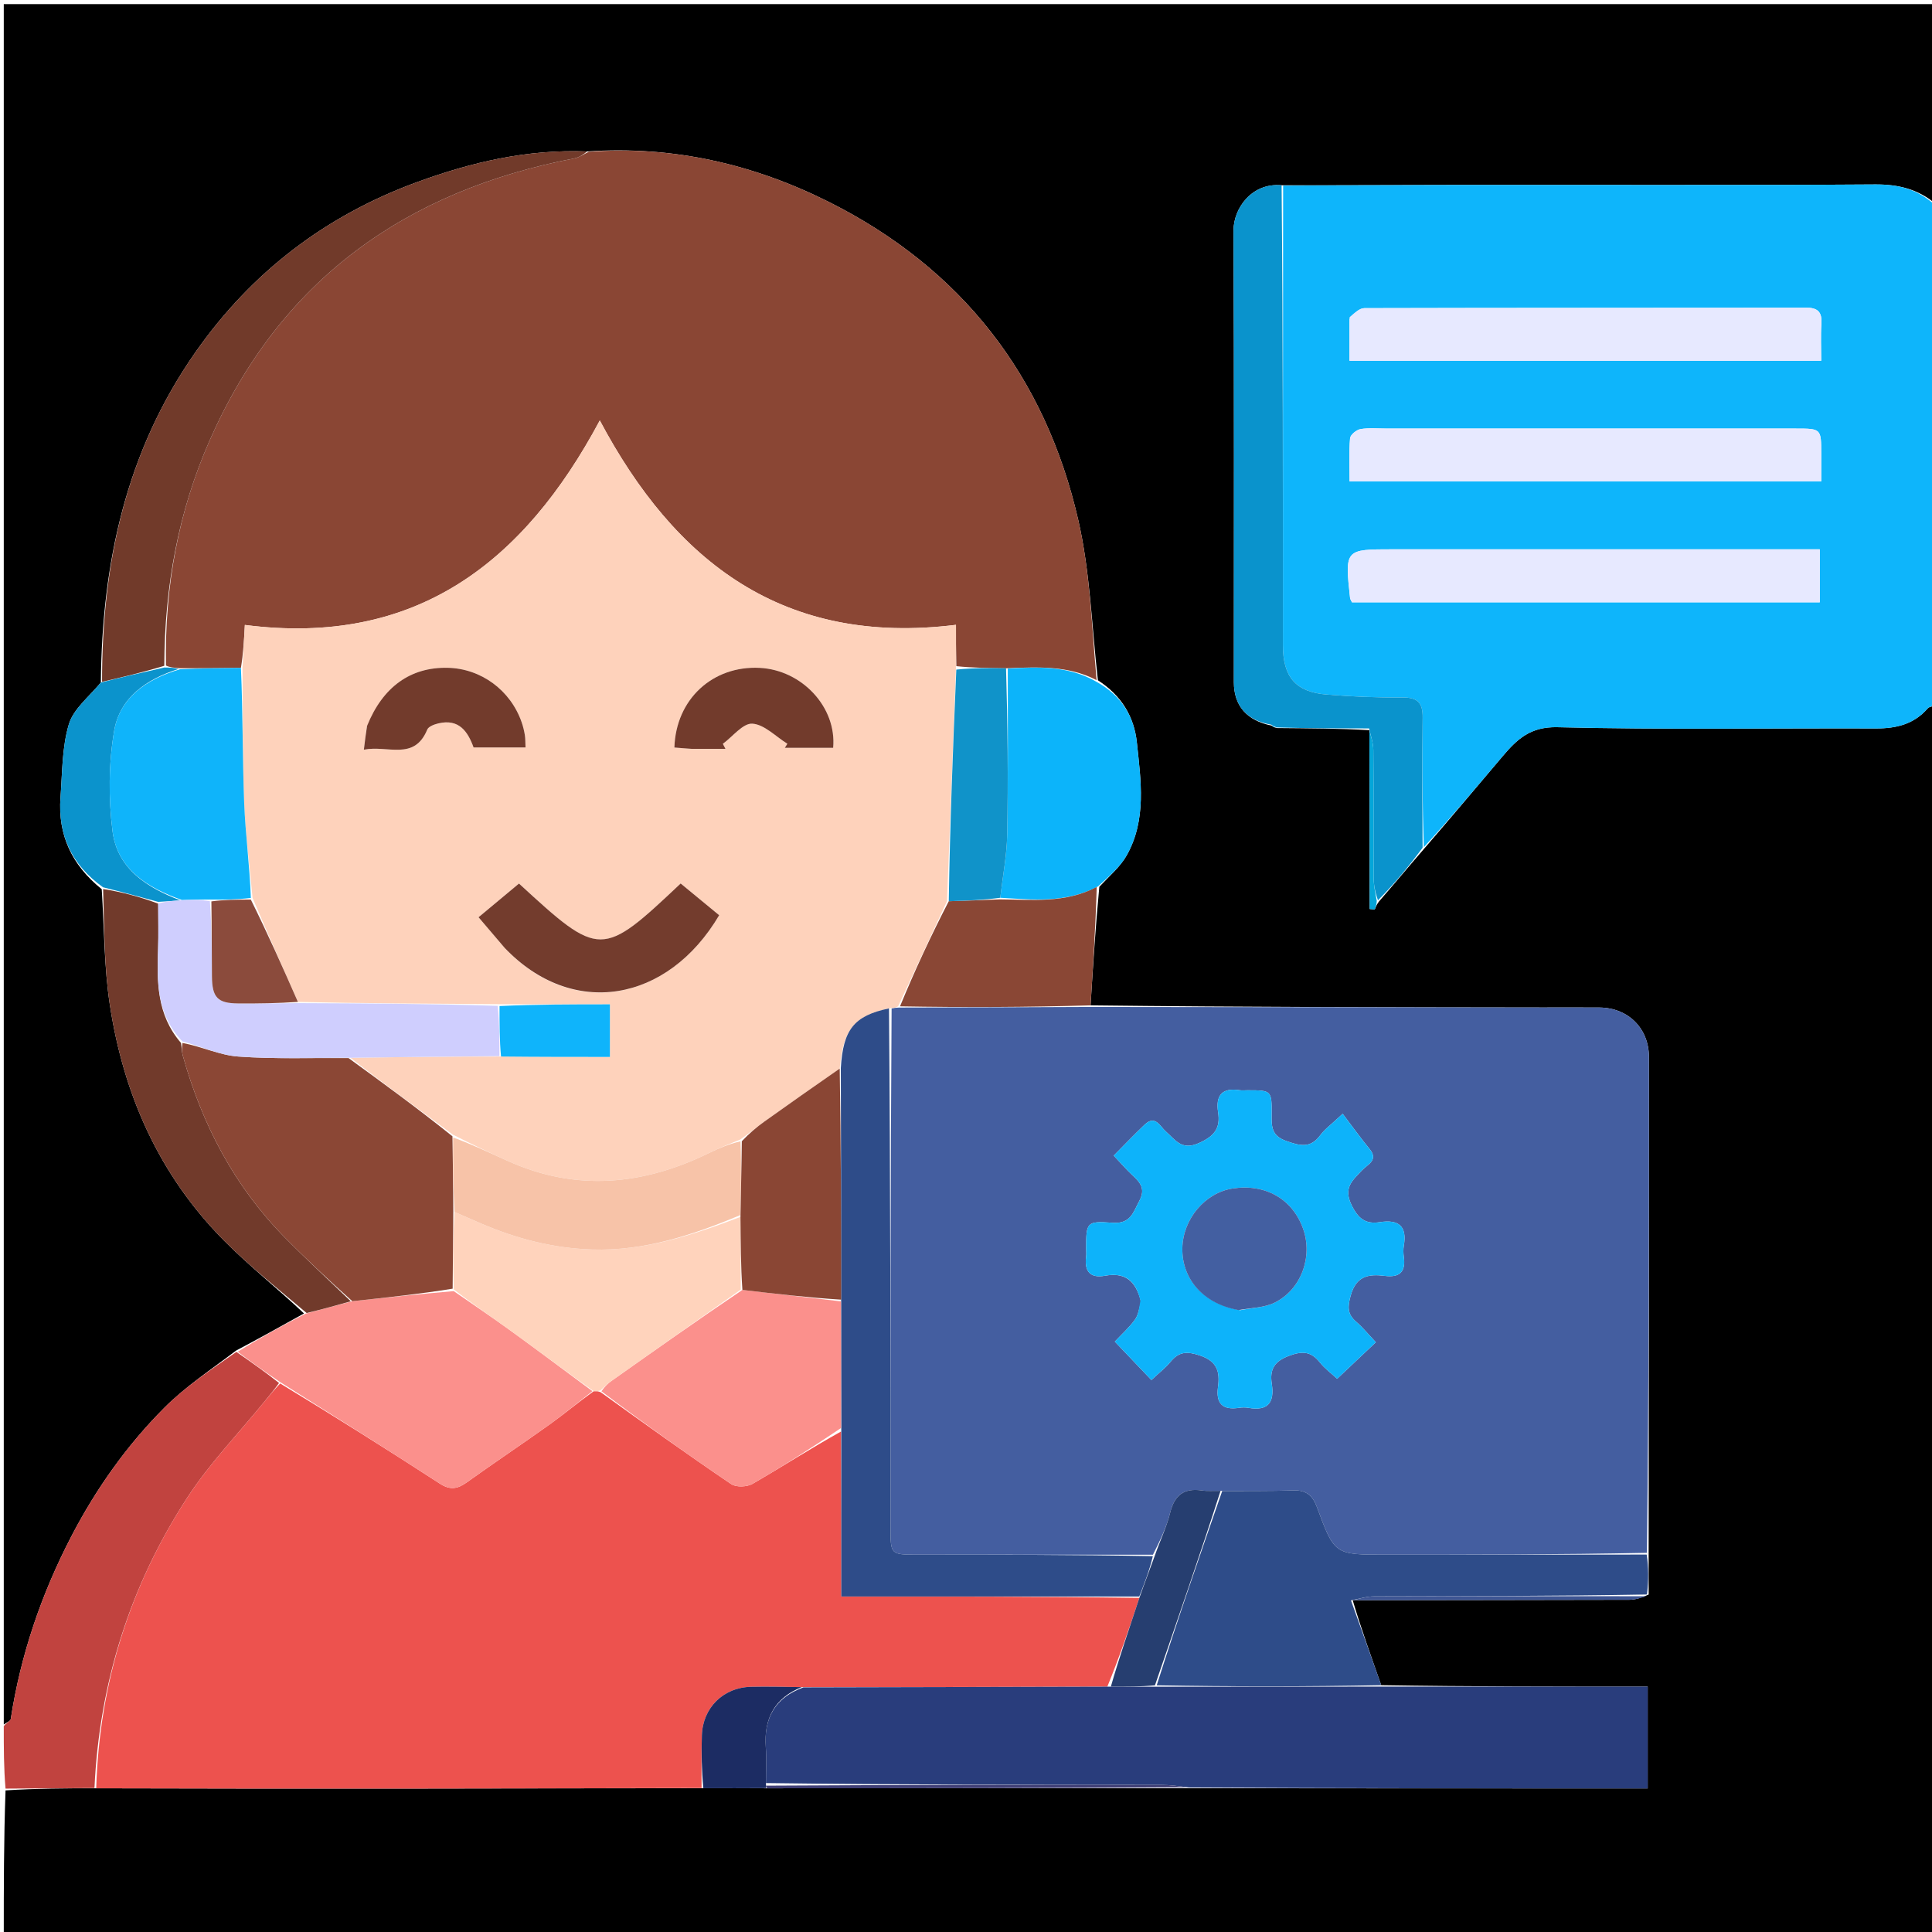 <svg version="1.1" id="Layer_1" xmlns="http://www.w3.org/2000/svg" xmlns:xlink="http://www.w3.org/1999/xlink" x="0px" y="0px"
	 width="100%" viewBox="0 0 512 512" enable-background="new 0 0 512 512" xml:space="preserve">
<path fill="#000000" opacity="1" stroke="none" 
	d="
M513,187 
	C513,295.613 513,404.225 513,512.919 
	C342.333,512.919 171.667,512.919 1,512.918 
	C1,500.256 1,487.596 1.469,474.47 
	C9.637,473.954 17.336,473.904 25.498,473.915 
	C52.456,473.984 78.952,474.015 105.447,473.994 
	C132.274,473.972 159.1,473.899 186.395,473.896 
	C192.248,473.919 197.633,473.895 203.484,473.915 
	C240.944,473.919 277.938,473.878 315.401,473.892 
	C356.063,473.946 396.255,473.946 436.658,473.946 
	C436.658,464.709 436.658,456.16 436.658,446.972 
	C412.914,446.972 389.506,446.972 366.038,446.597 
	C363.323,438.854 360.669,431.485 358.481,424.073 
	C383.228,424.02 407.509,424.029 431.79,423.958 
	C433.48,423.953 435.169,423.35 436.916,422.567 
	C436.932,418.73 436.891,415.35 436.908,411.506 
	C436.976,367.407 437.001,323.772 436.987,280.136 
	C436.984,272.533 431.492,267.076 423.907,267.009 
	C418.911,266.965 413.914,267.006 408.917,266.999 
	C368.948,266.95 328.979,266.899 289.009,266.43 
	C289.676,255.719 290.346,245.426 291.332,235.002 
	C294.006,232.141 296.901,229.707 298.623,226.62 
	C303.891,217.174 302.346,206.879 301.285,196.798 
	C300.555,189.855 297.159,184.294 290.954,180.28 
	C289.312,165.795 288.888,151.47 285.74,137.771 
	C276.968,99.596 254.741,71.107 219.686,53.528 
	C199.852,43.581 178.526,38.568 155.577,40.135 
	C139.676,39.514 124.938,42.995 110.599,48.237 
	C86.284,57.127 66.624,72.141 51.732,93.44 
	C33.372,119.697 27.022,149.272 26.729,180.869 
	C23.587,184.658 19.451,187.88 18.237,191.969 
	C16.416,198.103 16.514,204.836 16.034,211.331 
	C15.301,221.232 18.975,229.218 26.959,235.641 
	C27.631,246.147 27.594,256.302 29.101,266.224 
	C32.735,290.15 42.238,311.54 59.49,328.888 
	C66.203,335.638 73.719,341.59 80.564,348.083 
	C74.475,351.474 68.69,354.686 62.553,357.927 
	C55.945,362.956 49.166,367.436 43.549,373.073 
	C33.599,383.06 25.458,394.545 18.933,407.101 
	C10.986,422.394 5.478,438.495 2.852,455.564 
	C2.766,456.124 1.641,456.525 1,457 
	C1,305.065 1,153.13 1,1.097 
	C171.667,1.097 342.333,1.097 513,1.092 
	C513,18.412 513,35.738 512.754,53.865 
	C508.276,50.166 503.153,48.841 496.958,48.883 
	C460.977,49.124 424.993,48.982 389.01,49.009 
	C372.688,49.021 356.366,49.122 339.638,49.099 
	C331.733,48.372 326.866,55.219 326.893,61.155 
	C327.081,101.03 326.988,140.906 326.987,180.782 
	C326.987,187.054 330.439,190.974 336.983,192.287 
	C337.358,192.642 337.652,192.755 338.414,192.941 
	C346.866,193.024 354.851,193.034 362.906,193.504 
	C362.976,209.608 362.976,225.25 362.976,240.893 
	C363.422,240.937 363.867,240.981 364.313,241.025 
	C364.578,240.369 364.844,239.713 365.42,238.931 
	C369.496,234.25 373.262,229.695 377.34,224.997 
	C384.501,216.706 391.323,208.537 398.207,200.421 
	C401.991,195.958 405.517,192.542 412.708,192.718 
	C440.854,193.406 469.027,192.95 497.19,193.043 
	C502.557,193.061 507.227,191.915 510.876,187.714 
	C511.298,187.228 512.278,187.226 513,187 
z"/>
<path fill="#0EB5FB" opacity="1" stroke="none" 
	d="
M340.044,49.183 
	C356.366,49.122 372.688,49.021 389.01,49.009 
	C424.993,48.982 460.977,49.124 496.958,48.883 
	C503.153,48.841 508.276,50.166 512.754,54.333 
	C513,98.021 513,142.042 513,186.531 
	C512.278,187.226 511.298,187.228 510.876,187.714 
	C507.227,191.915 502.557,193.061 497.19,193.043 
	C469.027,192.95 440.854,193.406 412.708,192.718 
	C405.517,192.542 401.991,195.958 398.207,200.421 
	C391.323,208.537 384.501,216.706 377.317,224.52 
	C376.968,212.874 376.812,201.559 377.016,190.251 
	C377.091,186.059 375.539,184.799 371.486,184.834 
	C364.856,184.89 358.203,184.61 351.593,184.064 
	C343.38,183.386 339.985,179.464 339.983,170.952 
	C339.969,130.362 340.018,89.772 340.044,49.183 
M469.489,145.573 
	C436.037,145.573 402.585,145.573 369.133,145.573 
	C356.386,145.573 356.384,145.573 357.783,158.486 
	C357.816,158.789 358.035,159.073 358.281,159.619 
	C399.49,159.619 440.803,159.619 482.257,159.619 
	C482.257,154.885 482.257,150.495 482.257,145.572 
	C478.084,145.572 474.284,145.572 469.489,145.573 
M367.519,113.573 
	C365.189,113.583 362.816,113.333 360.549,113.716 
	C359.477,113.896 357.86,115.225 357.783,116.142 
	C357.467,119.888 357.651,123.676 357.651,127.571 
	C399.575,127.571 440.88,127.571 482.643,127.571 
	C482.643,124.88 482.645,122.577 482.643,120.274 
	C482.638,113.58 482.638,113.574 475.86,113.574 
	C440.078,113.572 404.295,113.573 367.519,113.573 
M357.624,84.553 
	C357.624,88.168 357.624,91.783 357.624,95.6 
	C399.52,95.6 440.832,95.6 482.641,95.6 
	C482.641,92.112 482.477,88.969 482.686,85.852 
	C482.902,82.616 481.716,81.512 478.427,81.52 
	C439.481,81.608 400.535,81.559 361.589,81.663 
	C360.286,81.667 358.987,82.906 357.624,84.553 
z"/>
<path fill="#C1433F" opacity="1" stroke="none" 
	d="
M25.035,473.853 
	C17.336,473.904 9.637,473.954 1.469,474.002 
	C1,468.645 1,463.29 1,457.468 
	C1.641,456.525 2.766,456.124 2.852,455.564 
	C5.478,438.495 10.986,422.394 18.933,407.101 
	C25.458,394.545 33.599,383.06 43.549,373.073 
	C49.166,367.436 55.945,362.956 62.65,358.266 
	C66.739,361.112 70.38,363.648 73.949,366.511 
	C72.622,368.359 71.354,369.871 70.11,371.402 
	C63.214,379.884 55.511,387.843 49.589,396.959 
	C34.459,420.249 26.326,446.02 25.035,473.853 
z"/>
<path fill="#445EA0" opacity="1" stroke="none" 
	d="
M289.01,266.848 
	C328.979,266.899 368.948,266.95 408.917,266.999 
	C413.914,267.006 418.911,266.965 423.907,267.009 
	C431.492,267.076 436.984,272.533 436.987,280.136 
	C437.001,323.772 436.976,367.407 436.449,411.517 
	C413.004,411.998 390.074,412.004 367.145,412.008 
	C353.731,412.011 353.664,412.033 349.027,399.467 
	C347.894,396.398 346.239,394.867 342.838,394.974 
	C336.529,395.171 330.213,395.095 323.452,395.102 
	C321.52,395.055 320.009,395.212 318.554,394.993 
	C313.792,394.276 311.255,396.201 310.092,400.918 
	C309.154,404.721 307.404,408.325 305.545,412.016 
	C284.412,412.012 263.749,412.013 243.085,412.006 
	C236.008,412.003 236,411.993 235.997,404.795 
	C235.983,358.969 235.972,313.143 236.284,267.245 
	C237.044,267.102 237.48,267.031 238.387,267.015 
	C255.576,266.996 272.293,266.922 289.01,266.848 
M302.382,345.026 
	C301.885,346.59 301.722,348.393 300.814,349.663 
	C299.31,351.766 297.326,353.526 295.44,355.541 
	C298.808,359.076 301.842,362.261 305.135,365.716 
	C307.151,363.823 308.875,362.505 310.22,360.875 
	C312.46,358.159 314.574,358.077 317.988,359.215 
	C322.626,360.761 323.315,363.609 322.784,367.537 
	C322.189,371.947 323.967,373.753 328.36,373.084 
	C329.174,372.96 330.044,372.944 330.851,373.087 
	C336.073,374.009 337.796,371.631 337.035,366.726 
	C336.457,362.995 337.623,360.788 341.596,359.306 
	C345.161,357.977 347.428,358.117 349.77,361.051 
	C351.069,362.678 352.81,363.953 354.359,365.393 
	C357.958,361.993 361.162,358.966 364.608,355.712 
	C362.61,353.602 361.152,351.78 359.41,350.29 
	C357.023,348.249 357.117,346.328 357.949,343.327 
	C359.395,338.115 362.716,337.574 366.996,338.119 
	C370.909,338.617 372.588,337.051 372.026,333.093 
	C371.887,332.114 371.862,331.073 372.03,330.104 
	C372.93,324.921 370.643,323.114 365.694,323.882 
	C361.964,324.461 359.998,323.08 358.185,319.37 
	C355.897,314.687 358.514,312.757 361.012,310.075 
	C362.385,308.6 365.415,307.49 362.936,304.47 
	C360.522,301.529 358.305,298.428 355.825,295.165 
	C352.736,298.073 351.06,299.248 349.914,300.811 
	C347.291,304.389 344.576,303.688 340.865,302.373 
	C336.946,300.985 336.972,298.575 336.996,295.467 
	C337.048,288.945 336.984,288.944 330.551,288.933 
	C329.885,288.932 329.205,289.022 328.555,288.919 
	C323.884,288.177 322.11,290.268 322.812,294.763 
	C323.471,298.981 321.842,301.085 317.737,302.922 
	C313.096,304.998 311.488,302.062 308.95,299.85 
	C307.407,298.505 306.166,295.371 303.347,298.043 
	C300.614,300.633 298.017,303.367 295.148,306.253 
	C297.109,308.325 298.507,309.96 300.072,311.415 
	C302.132,313.33 303.668,315 301.947,318.217 
	C300.293,321.306 299.664,324.409 294.779,324.043 
	C287.876,323.525 287.843,323.966 287.844,331.023 
	C287.844,331.689 287.918,332.364 287.833,333.019 
	C287.335,336.866 288.849,338.807 292.835,338.081 
	C298.037,337.133 301.006,339.275 302.382,345.026 
z"/>
<path fill="#8A4634" opacity="1" stroke="none" 
	d="
M156.039,40.21 
	C178.526,38.568 199.852,43.581 219.686,53.528 
	C254.741,71.107 276.968,99.596 285.74,137.771 
	C288.888,151.47 289.312,165.795 290.609,180.244 
	C282.999,176.294 275.029,176.782 266.612,177.1 
	C261.948,177.017 257.747,177.004 253.445,176.54 
	C253.345,172.478 253.345,168.866 253.345,165.586 
	C207.571,171.283 178.86,148.869 158.951,111.419 
	C138.84,149.073 110.123,171.448 64.89,165.618 
	C64.68,169.417 64.472,173.206 63.846,176.995 
	C58.289,177.052 53.149,177.107 47.611,177.088 
	C46.134,176.954 45.056,176.894 43.979,176.376 
	C43.624,155.357 47.267,135.569 55.565,116.709 
	C74.238,74.267 107.411,50.572 152.262,41.962 
	C153.584,41.708 154.783,40.809 156.039,40.21 
z"/>
<path fill="#ED524E" opacity="1" stroke="none" 
	d="
M25.498,473.915 
	C26.326,446.02 34.459,420.249 49.589,396.959 
	C55.511,387.843 63.214,379.884 70.11,371.402 
	C71.354,369.871 72.622,368.359 74.248,366.639 
	C88.615,375.334 102.66,384.157 116.574,393.181 
	C119.308,394.955 121.262,394.595 123.711,392.839 
	C130.987,387.621 138.444,382.654 145.726,377.444 
	C149.595,374.676 153.25,371.609 157.343,368.686 
	C158.139,368.689 158.594,368.681 159.219,368.975 
	C170.823,377.325 182.196,385.463 193.775,393.3 
	C195.09,394.19 197.962,394.082 199.421,393.24 
	C207.34,388.665 215.043,383.715 222.887,379.365 
	C222.953,394.09 222.953,408.345 222.953,423.086 
	C249.734,423.086 275.828,423.086 301.939,423.459 
	C299.278,431.543 296.6,439.253 293.459,446.978 
	C266.304,447.052 239.613,447.112 212.465,447.107 
	C207.69,447.027 203.372,446.928 199.057,447.019 
	C191.704,447.172 186.232,452.554 186.002,459.902 
	C185.856,464.547 185.943,469.199 185.926,473.848 
	C159.1,473.899 132.274,473.972 105.447,473.994 
	C78.952,474.015 52.456,473.984 25.498,473.915 
z"/>
<path fill="#293D7C" opacity="1" stroke="none" 
	d="
M212.922,447.172 
	C239.613,447.112 266.304,447.052 293.924,446.986 
	C298.572,446.986 302.291,446.992 306.478,446.998 
	C326.663,446.989 346.381,446.981 366.099,446.972 
	C389.506,446.972 412.914,446.972 436.658,446.972 
	C436.658,456.16 436.658,464.709 436.658,473.946 
	C396.255,473.946 356.063,473.946 315.048,473.694 
	C312.08,473.294 309.936,473.021 307.791,473.019 
	C272.86,472.992 237.929,472.999 202.992,472.532 
	C202.986,469.065 203.169,466.052 202.946,463.069 
	C202.364,455.26 205.458,449.874 212.922,447.172 
z"/>
<path fill="#2E4C89" opacity="1" stroke="none" 
	d="
M366.038,446.597 
	C346.381,446.981 326.663,446.989 306.543,446.628 
	C312.06,429.217 317.98,412.175 323.9,395.133 
	C330.213,395.095 336.529,395.171 342.838,394.974 
	C346.239,394.867 347.894,396.398 349.027,399.467 
	C353.664,412.033 353.731,412.011 367.145,412.008 
	C390.074,412.004 413.004,411.998 436.392,411.981 
	C436.891,415.35 436.932,418.73 436.457,422.56 
	C412.034,423.007 388.128,422.976 364.222,423.049 
	C362.152,423.055 360.084,423.744 358.015,424.117 
	C360.669,431.485 363.323,438.854 366.038,446.597 
z"/>
<path fill="#FB908C" opacity="1" stroke="none" 
	d="
M157.002,368.677 
	C153.25,371.609 149.595,374.676 145.726,377.444 
	C138.444,382.654 130.987,387.621 123.711,392.839 
	C121.262,394.595 119.308,394.955 116.574,393.181 
	C102.66,384.157 88.615,375.334 74.318,366.313 
	C70.38,363.648 66.739,361.112 63.002,358.237 
	C68.69,354.686 74.475,351.474 80.964,348.143 
	C85.434,346.968 89.198,345.911 93.358,344.828 
	C102.486,343.861 111.217,342.921 120.238,342.159 
	C125.554,345.832 130.639,349.249 135.594,352.843 
	C142.779,358.054 149.87,363.393 157.002,368.677 
z"/>
<path fill="#0A93CC" opacity="1" stroke="none" 
	d="
M339.638,49.099 
	C340.018,89.772 339.969,130.362 339.983,170.952 
	C339.985,179.464 343.38,183.386 351.593,184.064 
	C358.203,184.61 364.856,184.89 371.486,184.834 
	C375.539,184.799 377.091,186.059 377.016,190.251 
	C376.812,201.559 376.968,212.874 377.004,224.663 
	C373.262,229.695 369.496,234.25 365.173,238.591 
	C364.411,236.422 364.038,234.467 364.028,232.511 
	C363.971,221.246 364.053,209.98 363.948,198.716 
	C363.93,196.822 363.224,194.934 362.836,193.043 
	C354.851,193.034 346.866,193.024 338.261,192.779 
	C337.405,192.362 337.159,192.196 336.903,192.044 
	C330.439,190.974 326.987,187.054 326.987,180.782 
	C326.988,140.906 327.081,101.03 326.893,61.155 
	C326.866,55.219 331.733,48.372 339.638,49.099 
z"/>
<path fill="#713A2A" opacity="1" stroke="none" 
	d="
M155.577,40.135 
	C154.783,40.809 153.584,41.708 152.262,41.962 
	C107.411,50.572 74.238,74.267 55.565,116.709 
	C47.267,135.569 43.624,155.357 43.538,176.441 
	C37.745,178.205 32.394,179.447 27.042,180.689 
	C27.022,149.272 33.372,119.697 51.732,93.44 
	C66.624,72.141 86.284,57.127 110.599,48.237 
	C124.938,42.995 139.676,39.514 155.577,40.135 
z"/>
<path fill="#0CB4FA" opacity="1" stroke="none" 
	d="
M267.075,177.17 
	C275.029,176.782 282.999,176.294 290.585,180.691 
	C297.159,184.294 300.555,189.855 301.285,196.798 
	C302.346,206.879 303.891,217.174 298.623,226.62 
	C296.901,229.707 294.006,232.141 290.958,234.929 
	C282.296,239.444 273.59,238.393 265.076,237.92 
	C265.757,232.052 266.818,226.617 266.918,221.165 
	C267.19,206.504 267.051,191.835 267.075,177.17 
z"/>
<path fill="#713A2B" opacity="1" stroke="none" 
	d="
M92.962,344.854 
	C89.198,345.911 85.434,346.968 81.269,347.965 
	C73.719,341.59 66.203,335.638 59.49,328.888 
	C42.238,311.54 32.735,290.15 29.101,266.224 
	C27.594,256.302 27.631,246.147 27.329,235.604 
	C32.434,236.408 37.178,237.706 41.92,239.472 
	C41.92,243.744 42.029,247.551 41.897,251.35 
	C41.591,260.159 41.472,268.89 47.989,276.412 
	C48.146,277.803 48.187,278.817 48.453,279.768 
	C53.56,298.02 62.105,314.374 75.489,327.959 
	C81.173,333.729 87.129,339.23 92.962,344.854 
z"/>
<path fill="#8A4735" opacity="1" stroke="none" 
	d="
M265.017,238.344 
	C273.59,238.393 282.296,239.444 290.642,235.058 
	C290.346,245.426 289.676,255.719 289.009,266.43 
	C272.293,266.922 255.576,266.996 238.511,266.693 
	C242.432,257.152 246.7,247.986 251.433,238.836 
	C256.27,238.683 260.644,238.514 265.017,238.344 
z"/>
<path fill="#0B93CC" opacity="1" stroke="none" 
	d="
M41.921,239.004 
	C37.178,237.706 32.434,236.408 27.321,235.147 
	C18.975,229.218 15.301,221.232 16.034,211.331 
	C16.514,204.836 16.416,198.103 18.237,191.969 
	C19.451,187.88 23.587,184.658 26.729,180.869 
	C32.394,179.447 37.745,178.205 43.537,176.898 
	C45.056,176.894 46.134,176.954 47.32,177.279 
	C38.873,179.944 31.753,184.84 30.251,193.688 
	C28.78,202.349 28.721,211.539 29.821,220.273 
	C31.097,230.408 39.185,235.309 47.748,238.595 
	C45.505,238.791 43.713,238.897 41.921,239.004 
z"/>
<path fill="#1C2C63" opacity="1" stroke="none" 
	d="
M212.465,447.107 
	C205.458,449.874 202.364,455.26 202.946,463.069 
	C203.169,466.052 202.986,469.065 202.993,472.75 
	C202.999,473.435 203.018,473.871 203.018,473.871 
	C197.633,473.895 192.248,473.919 186.395,473.896 
	C185.943,469.199 185.856,464.547 186.002,459.902 
	C186.232,452.554 191.704,447.172 199.057,447.019 
	C203.372,446.928 207.69,447.027 212.465,447.107 
z"/>
<path fill="#403F76" opacity="1" stroke="none" 
	d="
M203.484,473.915 
	C203.018,473.871 202.999,473.435 202.998,473.217 
	C237.929,472.999 272.86,472.992 307.791,473.019 
	C309.936,473.021 312.08,473.294 314.578,473.639 
	C277.938,473.878 240.944,473.919 203.484,473.915 
z"/>
<path fill="#3E5593" opacity="1" stroke="none" 
	d="
M358.481,424.073 
	C360.084,423.744 362.152,423.055 364.222,423.049 
	C388.128,422.976 412.034,423.007 436.399,423.018 
	C435.169,423.35 433.48,423.953 431.79,423.958 
	C407.509,424.029 383.228,424.02 358.481,424.073 
z"/>
<path fill="#04A6D9" opacity="1" stroke="none" 
	d="
M362.906,193.504 
	C363.224,194.934 363.93,196.822 363.948,198.716 
	C364.053,209.98 363.971,221.246 364.028,232.511 
	C364.038,234.467 364.411,236.422 364.863,238.717 
	C364.844,239.713 364.578,240.369 364.313,241.025 
	C363.867,240.981 363.422,240.937 362.976,240.893 
	C362.976,225.25 362.976,209.608 362.906,193.504 
z"/>
<path fill="#04A6D9" opacity="1" stroke="none" 
	d="
M336.983,192.287 
	C337.159,192.196 337.405,192.362 337.794,192.705 
	C337.652,192.755 337.358,192.642 336.983,192.287 
z"/>
<path fill="#E7E9FF" opacity="1" stroke="none" 
	d="
M469.987,145.573 
	C474.284,145.572 478.084,145.572 482.257,145.572 
	C482.257,150.495 482.257,154.885 482.257,159.619 
	C440.803,159.619 399.49,159.619 358.281,159.619 
	C358.035,159.073 357.816,158.789 357.783,158.486 
	C356.384,145.573 356.386,145.573 369.133,145.573 
	C402.585,145.573 436.037,145.573 469.987,145.573 
z"/>
<path fill="#E7E9FF" opacity="1" stroke="none" 
	d="
M368.016,113.573 
	C404.295,113.573 440.078,113.572 475.86,113.574 
	C482.638,113.574 482.638,113.58 482.643,120.274 
	C482.645,122.577 482.643,124.88 482.643,127.571 
	C440.88,127.571 399.575,127.571 357.651,127.571 
	C357.651,123.676 357.467,119.888 357.783,116.142 
	C357.86,115.225 359.477,113.896 360.549,113.716 
	C362.816,113.333 365.189,113.583 368.016,113.573 
z"/>
<path fill="#E7E9FF" opacity="1" stroke="none" 
	d="
M357.655,84.061 
	C358.987,82.906 360.286,81.667 361.589,81.663 
	C400.535,81.559 439.481,81.608 478.427,81.52 
	C481.716,81.512 482.902,82.616 482.686,85.852 
	C482.477,88.969 482.641,92.112 482.641,95.6 
	C440.832,95.6 399.52,95.6 357.624,95.6 
	C357.624,91.783 357.624,88.168 357.655,84.061 
z"/>
<path fill="#FED2BB" opacity="1" stroke="none" 
	d="
M250.968,238.821 
	C246.7,247.986 242.432,257.152 238.04,266.638 
	C237.48,267.031 237.044,267.102 235.916,267.164 
	C226.295,269.187 223.427,272.864 222.532,283.186 
	C215.675,287.953 209.094,292.561 202.56,297.235 
	C200.471,298.728 198.505,300.393 196.139,302.004 
	C193.218,303.174 190.599,304.238 188.069,305.481 
	C170.575,314.077 152.807,315.87 134.635,307.692 
	C129.784,305.508 124.981,303.218 119.992,300.672 
	C110.671,293.71 101.513,287.052 92.865,280.318 
	C106.364,280.124 119.355,280.005 132.778,279.992 
	C142.639,280.097 152.067,280.097 161.63,280.097 
	C161.63,275.178 161.63,270.652 161.63,266.163 
	C151.623,266.163 141.996,266.163 131.878,266.111 
	C113.938,265.986 96.486,265.914 78.946,265.513 
	C74.879,256.253 70.9,247.322 66.931,237.959 
	C66.169,229.287 65.029,221.062 64.71,212.805 
	C64.249,200.88 64.383,188.932 64.263,176.994 
	C64.472,173.206 64.68,169.417 64.89,165.618 
	C110.123,171.448 138.84,149.073 158.951,111.419 
	C178.86,148.869 207.571,171.283 253.345,165.586 
	C253.345,168.866 253.345,172.478 253.335,176.998 
	C252.539,198.212 251.753,218.516 250.968,238.821 
M134.013,251.492 
	C151.739,270.041 176.93,265.683 190.588,242.543 
	C187.188,239.742 183.764,236.922 180.381,234.136 
	C159.453,253.886 158.999,253.886 137.536,234.152 
	C134.068,237.043 130.564,239.963 126.823,243.082 
	C129.256,245.943 131.393,248.456 134.013,251.492 
M183.806,198.458 
	C186.623,198.458 189.44,198.458 192.257,198.458 
	C192.026,198.013 191.795,197.567 191.563,197.121 
	C194.177,195.202 196.898,191.621 199.378,191.78 
	C202.572,191.986 205.573,195.189 208.657,197.101 
	C208.436,197.458 208.214,197.816 207.992,198.173 
	C212.271,198.173 216.55,198.173 220.798,198.173 
	C221.766,187.441 212.549,177.562 201.331,176.993 
	C188.884,176.363 179.127,185.272 178.719,198.099 
	C180.11,198.217 181.53,198.337 183.806,198.458 
M97.15,192.757 
	C96.939,194.49 96.727,196.223 96.429,198.674 
	C102.75,197.413 109.767,201.726 113.226,193.348 
	C113.567,192.521 115.098,191.958 116.178,191.702 
	C121.661,190.403 123.992,193.892 125.504,198.085 
	C130.133,198.085 134.546,198.085 139.27,198.085 
	C139.207,196.747 139.249,195.763 139.093,194.812 
	C138.907,193.672 138.633,192.53 138.255,191.439 
	C135.303,182.913 127.491,177.169 118.64,176.973 
	C108.84,176.755 101.452,181.988 97.15,192.757 
z"/>
<path fill="#0DB3FA" opacity="1" stroke="none" 
	d="
M302.225,344.681 
	C301.006,339.275 298.037,337.133 292.835,338.081 
	C288.849,338.807 287.335,336.866 287.833,333.019 
	C287.918,332.364 287.844,331.689 287.844,331.023 
	C287.843,323.966 287.876,323.525 294.779,324.043 
	C299.664,324.409 300.293,321.306 301.947,318.217 
	C303.668,315 302.132,313.33 300.072,311.415 
	C298.507,309.96 297.109,308.325 295.148,306.253 
	C298.017,303.367 300.614,300.633 303.347,298.043 
	C306.166,295.371 307.407,298.505 308.95,299.85 
	C311.488,302.062 313.096,304.998 317.737,302.922 
	C321.842,301.085 323.471,298.981 322.812,294.763 
	C322.11,290.268 323.884,288.177 328.555,288.919 
	C329.205,289.022 329.885,288.932 330.551,288.933 
	C336.984,288.944 337.048,288.945 336.996,295.467 
	C336.972,298.575 336.946,300.985 340.865,302.373 
	C344.576,303.688 347.291,304.389 349.914,300.811 
	C351.06,299.248 352.736,298.073 355.825,295.165 
	C358.305,298.428 360.522,301.529 362.936,304.47 
	C365.415,307.49 362.385,308.6 361.012,310.075 
	C358.514,312.757 355.897,314.687 358.185,319.37 
	C359.998,323.08 361.964,324.461 365.694,323.882 
	C370.643,323.114 372.93,324.921 372.03,330.104 
	C371.862,331.073 371.887,332.114 372.026,333.093 
	C372.588,337.051 370.909,338.617 366.996,338.119 
	C362.716,337.574 359.395,338.115 357.949,343.327 
	C357.117,346.328 357.023,348.249 359.41,350.29 
	C361.152,351.78 362.61,353.602 364.608,355.712 
	C361.162,358.966 357.958,361.993 354.359,365.393 
	C352.81,363.953 351.069,362.678 349.77,361.051 
	C347.428,358.117 345.161,357.977 341.596,359.306 
	C337.623,360.788 336.457,362.995 337.035,366.726 
	C337.796,371.631 336.073,374.009 330.851,373.087 
	C330.044,372.944 329.174,372.96 328.36,373.084 
	C323.967,373.753 322.189,371.947 322.784,367.537 
	C323.315,363.609 322.626,360.761 317.988,359.215 
	C314.574,358.077 312.46,358.159 310.22,360.875 
	C308.875,362.505 307.151,363.823 305.135,365.716 
	C301.842,362.261 298.808,359.076 295.44,355.541 
	C297.326,353.526 299.31,351.766 300.814,349.663 
	C301.722,348.393 301.885,346.59 302.225,344.681 
M328.66,347.212 
	C331.71,346.59 335.047,346.556 337.752,345.231 
	C344.841,341.759 347.969,333.045 345.331,325.628 
	C342.532,317.758 335.365,313.652 326.708,314.958 
	C319.371,316.064 313.477,323.046 313.338,330.793 
	C313.191,339.024 318.976,345.572 328.66,347.212 
z"/>
<path fill="#2E4C89" opacity="1" stroke="none" 
	d="
M222.826,283.052 
	C223.427,272.864 226.295,269.187 235.593,267.236 
	C235.972,313.143 235.983,358.969 235.997,404.795 
	C236,411.993 236.008,412.003 243.085,412.006 
	C263.749,412.013 284.412,412.012 305.518,412.396 
	C304.614,416.214 303.268,419.65 301.922,423.086 
	C275.828,423.086 249.734,423.086 222.953,423.086 
	C222.953,408.345 222.953,394.09 222.953,378.911 
	C222.922,366.948 222.891,355.912 222.909,344.422 
	C222.915,323.663 222.87,303.358 222.826,283.052 
z"/>
<path fill="#263E70" opacity="1" stroke="none" 
	d="
M301.939,423.459 
	C303.268,419.65 304.614,416.214 305.987,412.397 
	C307.404,408.325 309.154,404.721 310.092,400.918 
	C311.255,396.201 313.792,394.276 318.554,394.993 
	C320.009,395.212 321.52,395.055 323.452,395.102 
	C317.98,412.175 312.06,429.217 306.075,446.628 
	C302.291,446.992 298.572,446.986 294.388,446.972 
	C296.6,439.253 299.278,431.543 301.939,423.459 
z"/>
<path fill="#0FB4FA" opacity="1" stroke="none" 
	d="
M63.846,176.995 
	C64.383,188.932 64.249,200.88 64.71,212.805 
	C65.029,221.062 66.169,229.287 66.479,237.964 
	C62.654,238.417 59.293,238.433 55.534,238.38 
	C52.825,238.377 50.512,238.442 48.199,238.506 
	C39.185,235.309 31.097,230.408 29.821,220.273 
	C28.721,211.539 28.78,202.349 30.251,193.688 
	C31.753,184.84 38.873,179.944 47.718,177.353 
	C53.149,177.107 58.289,177.052 63.846,176.995 
z"/>
<path fill="#1093C9" opacity="1" stroke="none" 
	d="
M251.433,238.836 
	C251.753,218.516 252.539,198.212 253.435,177.449 
	C257.747,177.004 261.948,177.017 266.612,177.1 
	C267.051,191.835 267.19,206.504 266.918,221.165 
	C266.818,226.617 265.757,232.052 265.076,237.92 
	C260.644,238.514 256.27,238.683 251.433,238.836 
z"/>
<path fill="#FB908C" opacity="1" stroke="none" 
	d="
M222.859,344.876 
	C222.891,355.912 222.922,366.948 222.887,378.439 
	C215.043,383.715 207.34,388.665 199.421,393.24 
	C197.962,394.082 195.09,394.19 193.775,393.3 
	C182.196,385.463 170.823,377.325 159.385,368.708 
	C160.277,367.403 161.13,366.605 162.074,365.937 
	C173.478,357.867 184.894,349.816 196.743,341.84 
	C205.739,342.905 214.299,343.89 222.859,344.876 
z"/>
<path fill="#FFD3BC" opacity="1" stroke="none" 
	d="
M196.308,341.76 
	C184.894,349.816 173.478,357.867 162.074,365.937 
	C161.13,366.605 160.277,367.403 159.215,368.408 
	C158.594,368.681 158.139,368.689 157.343,368.686 
	C149.87,363.393 142.779,358.054 135.594,352.843 
	C130.639,349.249 125.554,345.832 120.246,341.692 
	C120.021,334.378 120.077,327.709 120.45,321.185 
	C123.043,322.319 125.314,323.319 127.597,324.293 
	C136.951,328.284 146.544,330.797 156.866,331.129 
	C170.885,331.58 183.587,327.276 196.233,322.493 
	C196.299,329.224 196.303,335.492 196.308,341.76 
z"/>
<path fill="#8B4735" opacity="1" stroke="none" 
	d="
M120.133,321.04 
	C120.077,327.709 120.021,334.378 119.957,341.515 
	C111.217,342.921 102.486,343.861 93.358,344.828 
	C87.129,339.23 81.173,333.729 75.489,327.959 
	C62.105,314.374 53.56,298.02 48.453,279.768 
	C48.187,278.817 48.146,277.803 48.356,276.39 
	C53.515,277.367 58.255,279.643 63.133,279.992 
	C72.834,280.687 82.61,280.322 92.355,280.394 
	C101.513,287.052 110.671,293.71 119.908,301.135 
	C120.035,308.282 120.084,314.661 120.133,321.04 
z"/>
<path fill="#CFCEFE" opacity="1" stroke="none" 
	d="
M92.865,280.318 
	C82.61,280.322 72.834,280.687 63.133,279.992 
	C58.255,279.643 53.515,277.367 48.346,275.984 
	C41.472,268.89 41.591,260.159 41.897,251.35 
	C42.029,247.551 41.92,243.744 41.92,239.472 
	C43.713,238.897 45.505,238.791 47.748,238.595 
	C50.512,238.442 52.825,238.377 55.621,238.811 
	C56.122,245.777 56.108,252.243 56.165,258.708 
	C56.215,264.364 57.66,265.883 63.121,265.924 
	C68.425,265.963 73.73,265.874 79.035,265.842 
	C96.486,265.914 113.938,265.986 131.897,266.565 
	C132.385,271.344 132.365,275.615 132.346,279.887 
	C119.355,280.005 106.364,280.124 92.865,280.318 
z"/>
<path fill="#F7C3A8" opacity="1" stroke="none" 
	d="
M120.45,321.185 
	C120.084,314.661 120.035,308.282 120.071,301.44 
	C124.981,303.218 129.784,305.508 134.635,307.692 
	C152.807,315.87 170.575,314.077 188.069,305.481 
	C190.599,304.238 193.218,303.174 196.244,302.463 
	C196.519,309.275 196.346,315.652 196.173,322.029 
	C183.587,327.276 170.885,331.58 156.866,331.129 
	C146.544,330.797 136.951,328.284 127.597,324.293 
	C125.314,323.319 123.043,322.319 120.45,321.185 
z"/>
<path fill="#8A4634" opacity="1" stroke="none" 
	d="
M196.233,322.493 
	C196.346,315.652 196.519,309.275 196.587,302.439 
	C198.505,300.393 200.471,298.728 202.56,297.235 
	C209.094,292.561 215.675,287.953 222.532,283.186 
	C222.87,303.358 222.915,323.663 222.909,344.422 
	C214.299,343.89 205.739,342.905 196.743,341.84 
	C196.303,335.492 196.299,329.224 196.233,322.493 
z"/>
<path fill="#733C2D" opacity="1" stroke="none" 
	d="
M133.772,251.231 
	C131.393,248.456 129.256,245.943 126.823,243.082 
	C130.564,239.963 134.068,237.043 137.536,234.152 
	C158.999,253.886 159.453,253.886 180.381,234.136 
	C183.764,236.922 187.188,239.742 190.588,242.543 
	C176.93,265.683 151.739,270.041 133.772,251.231 
z"/>
<path fill="#723B2C" opacity="1" stroke="none" 
	d="
M183.378,198.458 
	C181.53,198.337 180.11,198.217 178.719,198.099 
	C179.127,185.272 188.884,176.363 201.331,176.993 
	C212.549,177.562 221.766,187.441 220.798,198.173 
	C216.55,198.173 212.271,198.173 207.992,198.173 
	C208.214,197.816 208.436,197.458 208.657,197.101 
	C205.573,195.189 202.572,191.986 199.378,191.78 
	C196.898,191.621 194.177,195.202 191.563,197.121 
	C191.795,197.567 192.026,198.013 192.257,198.458 
	C189.44,198.458 186.623,198.458 183.378,198.458 
z"/>
<path fill="#723B2C" opacity="1" stroke="none" 
	d="
M97.268,192.392 
	C101.452,181.988 108.84,176.755 118.64,176.973 
	C127.491,177.169 135.303,182.913 138.255,191.439 
	C138.633,192.53 138.907,193.672 139.093,194.812 
	C139.249,195.763 139.207,196.747 139.27,198.085 
	C134.546,198.085 130.133,198.085 125.504,198.085 
	C123.992,193.892 121.661,190.403 116.178,191.702 
	C115.098,191.958 113.567,192.521 113.226,193.348 
	C109.767,201.726 102.75,197.413 96.429,198.674 
	C96.727,196.223 96.939,194.49 97.268,192.392 
z"/>
<path fill="#8B4B3C" opacity="1" stroke="none" 
	d="
M78.946,265.513 
	C73.73,265.874 68.425,265.963 63.121,265.924 
	C57.66,265.883 56.215,264.364 56.165,258.708 
	C56.108,252.243 56.122,245.777 56.018,238.88 
	C59.293,238.433 62.654,238.417 66.469,238.397 
	C70.9,247.322 74.879,256.253 78.946,265.513 
z"/>
<path fill="#0FB4FB" opacity="1" stroke="none" 
	d="
M132.778,279.992 
	C132.365,275.615 132.385,271.344 132.386,266.618 
	C141.996,266.163 151.623,266.163 161.63,266.163 
	C161.63,270.652 161.63,275.178 161.63,280.097 
	C152.067,280.097 142.639,280.097 132.778,279.992 
z"/>
<path fill="#435FA1" opacity="1" stroke="none" 
	d="
M328.226,347.183 
	C318.976,345.572 313.191,339.024 313.338,330.793 
	C313.477,323.046 319.371,316.064 326.708,314.958 
	C335.365,313.652 342.532,317.758 345.331,325.628 
	C347.969,333.045 344.841,341.759 337.752,345.231 
	C335.047,346.556 331.71,346.59 328.226,347.183 
z"/>
</svg>
